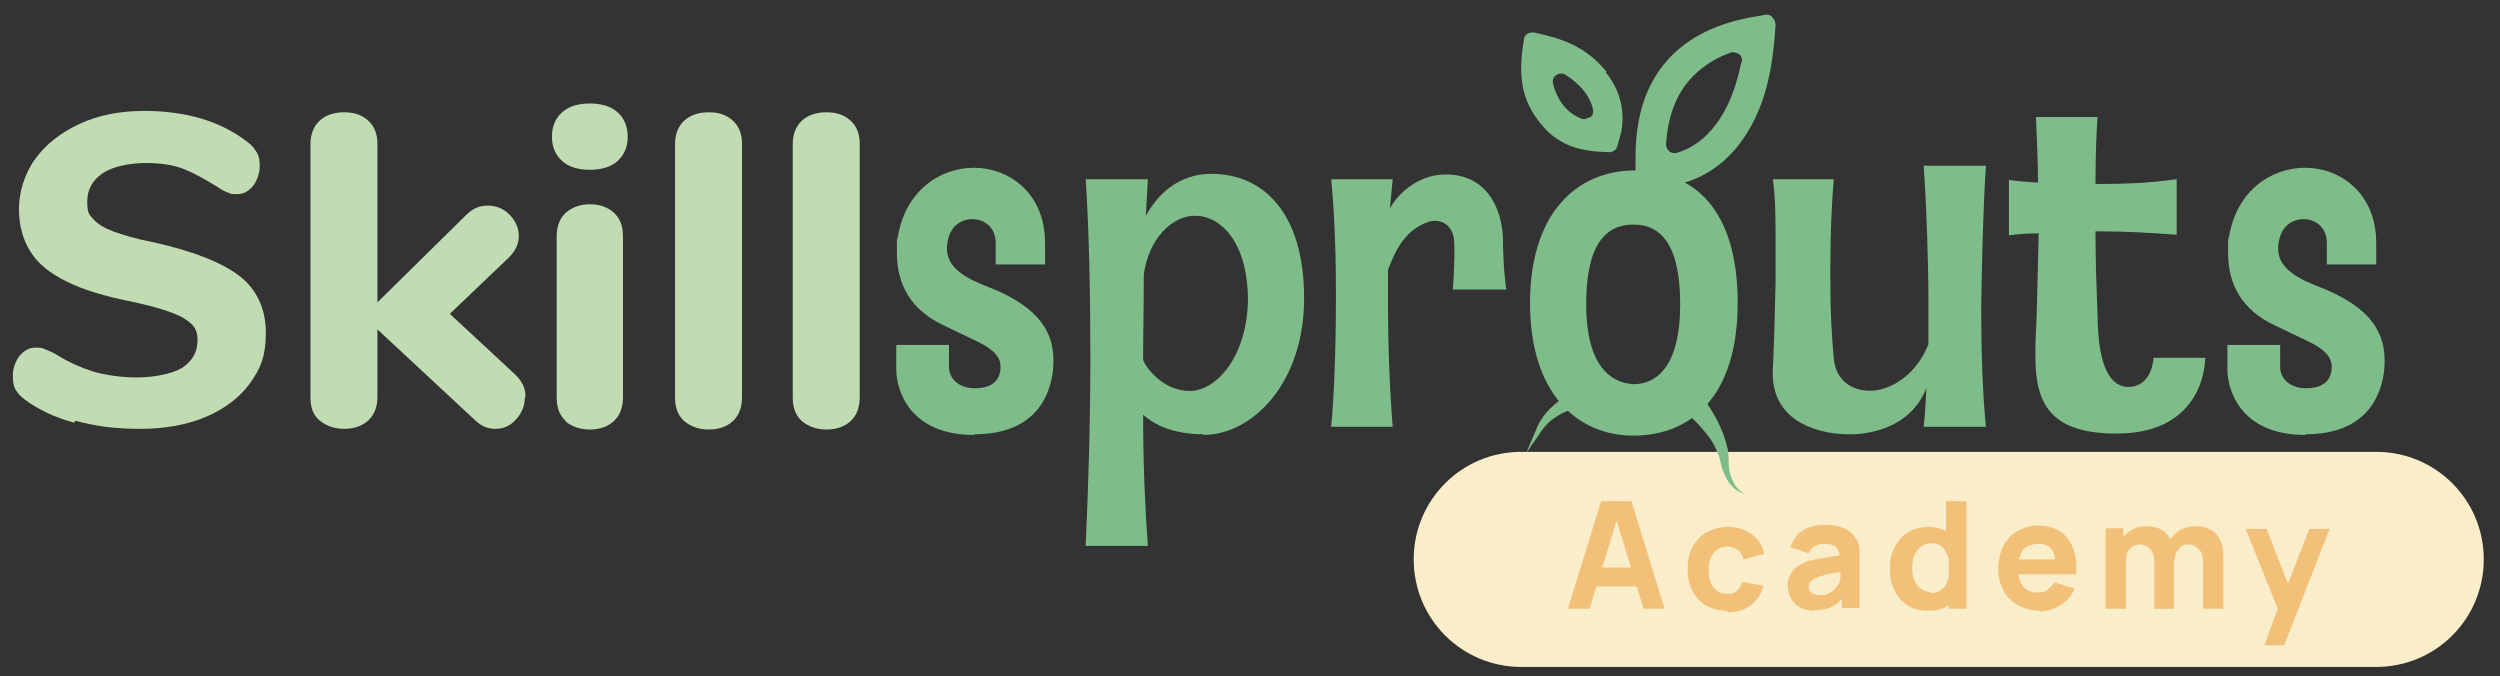 <?xml version="1.0" encoding="UTF-8"?>
<svg id="Layer_1" xmlns="http://www.w3.org/2000/svg" version="1.1" viewBox="0 0 369.6 100">
  <rect x="0" y="0" width="369.6" height="100" fill="#333333" stroke="none"/>
  <!-- Generator: Adobe Illustrator 29.6.0, SVG Export Plug-In . SVG Version: 2.1.1 Build 207)  -->
  <defs>
    <style>
      .st0 {
        fill: #c1dbb3;
      }

      .st1, .st2 {
        fill: #7ebc89;
      }

      .st3 {
        fill: #faedca;
      }

      .st4 {
        fill: #f2c078;
      }

      .st2 {
        fill-rule: evenodd;
      }
    </style>
  </defs>
  <g>
    <path class="st3" d="M351.3,98.6h-126.4c-8.8,0-15.9-7.1-15.9-15.9h0c0-8.8,7.1-15.9,15.9-15.9h126.4c8.8,0,15.9,7.1,15.9,15.9h0c0,8.8-7.1,15.9-15.9,15.9Z"/>
    <g>
      <path class="st4" d="M231.8,90l4.9-15.9h4.5l4.9,15.9h-3.1l-4.3-14h.6l-4.3,14h-3.1ZM234.7,86.7v-2.8h8.4v2.8h-8.4Z"/>
      <path class="st4" d="M255.4,90.3c-1.2,0-2.3-.3-3.2-.8-.9-.6-1.6-1.3-2-2.2-.5-.9-.7-2-.7-3.2s.2-2.3.7-3.2c.5-.9,1.2-1.7,2.1-2.2.9-.5,1.9-.8,3.2-.8s2.6.4,3.5,1.1c1,.7,1.6,1.7,1.8,2.9l-3,.8c-.2-.6-.5-1.1-.9-1.4-.4-.3-.9-.5-1.5-.5s-1.2.2-1.6.5c-.4.3-.7.7-.9,1.2-.2.5-.3,1.1-.3,1.8,0,1,.2,1.9.7,2.5.5.6,1.1,1,2,1s1.2-.2,1.5-.5c.4-.3.6-.7.8-1.3l3.1.6c-.3,1.3-1,2.2-1.9,2.9-.9.7-2.1,1-3.5,1Z"/>
      <path class="st4" d="M268.3,90.3c-.9,0-1.6-.2-2.2-.5-.6-.3-1-.8-1.3-1.3-.3-.5-.5-1.2-.5-1.8s0-1.1.3-1.5c.2-.5.4-.9.8-1.2.4-.3.9-.6,1.5-.9.4-.2,1-.3,1.6-.4.6-.1,1.3-.2,2.1-.4.8-.1,1.6-.2,2.5-.4l-1.1.6c0-.7-.2-1.2-.5-1.6-.3-.3-.9-.5-1.7-.5s-.9.1-1.4.3c-.5.2-.8.6-1,1.1l-2.7-.9c.3-1,.9-1.8,1.7-2.4.8-.6,2-.9,3.4-.9s2,.2,2.8.5c.8.3,1.4.9,1.9,1.7.2.4.4.9.4,1.3,0,.4,0,.9,0,1.5v7.3h-2.6v-2.4l.4.5c-.6.8-1.2,1.4-1.9,1.7-.7.4-1.5.5-2.6.5ZM269,88c.6,0,1,0,1.4-.3.4-.2.7-.4.9-.7.2-.2.4-.5.5-.6.2-.3.2-.7.3-1.1,0-.4,0-.8,0-1.1l.9.2c-.9.1-1.6.3-2.2.4-.6,0-1,.2-1.3.3-.3,0-.6.2-.9.3-.3.1-.5.2-.7.4-.2.1-.3.3-.4.4,0,.2-.1.3-.1.5s0,.5.2.7c.1.2.3.3.6.4.2.1.5.2.9.2Z"/>
      <path class="st4" d="M284.9,90.3c-1.1,0-2.1-.3-2.9-.8-.8-.6-1.5-1.3-1.9-2.2-.5-.9-.7-2-.7-3.2s.2-2.3.7-3.2c.5-.9,1.1-1.7,2-2.2.8-.5,1.8-.8,3-.8s2.1.3,2.9.8c.8.6,1.4,1.3,1.8,2.2s.6,2,.6,3.2-.2,2.3-.6,3.2c-.4.9-1,1.7-1.8,2.2-.8.6-1.8.8-3,.8ZM285.4,87.7c.7,0,1.2-.2,1.6-.5.4-.3.7-.7.9-1.3.2-.5.3-1.2.3-1.9s0-1.4-.3-1.9c-.2-.5-.5-1-.8-1.3-.4-.3-.9-.5-1.5-.5s-1.2.2-1.6.5c-.4.3-.7.8-1,1.3-.2.5-.3,1.2-.3,1.8s0,1.3.3,1.8c.2.5.5,1,.9,1.3.4.3.9.5,1.6.5ZM288.1,90v-8.2h-.4v-7.7h3v15.9h-2.6Z"/>
      <path class="st4" d="M301.6,90.3c-1.2,0-2.3-.3-3.2-.8-.9-.5-1.7-1.2-2.2-2.2-.5-.9-.8-2-.8-3.2s.3-2.4.8-3.4c.5-1,1.2-1.7,2.1-2.2.9-.5,1.9-.8,3.1-.8s2.3.3,3.2.9c.9.6,1.5,1.4,1.9,2.5.4,1.1.6,2.3.4,3.8h-3v-1.1c0-1.2-.2-2.1-.6-2.6-.4-.5-1-.8-1.9-.8s-1.8.3-2.3.9c-.5.6-.7,1.5-.7,2.8s.2,2,.7,2.6c.5.6,1.2.9,2.1.9s1.1-.1,1.5-.4c.4-.3.7-.6,1-1.1l3,.9c-.4,1.1-1.2,1.9-2.1,2.5-1,.6-2,.9-3.2.9ZM297.7,84.9v-2.2h7.9v2.2h-7.9Z"/>
      <path class="st4" d="M311.3,90v-11.9h2.6v3.9h.4v8h-3ZM318.5,90v-7c0-.8-.2-1.4-.6-1.8-.4-.4-.9-.7-1.5-.7s-1.1.2-1.5.6c-.4.4-.6,1-.6,1.7l-1.3-.9c0-.8.2-1.5.6-2.1.4-.6.9-1.1,1.6-1.5.7-.4,1.4-.5,2.2-.5s1.7.2,2.3.6c.6.4,1,.9,1.3,1.6.3.7.4,1.4.4,2.2v7.8h-3ZM325.7,90v-7c0-.8-.2-1.4-.6-1.8-.4-.4-.9-.7-1.5-.7s-.8,0-1.1.3c-.3.2-.5.5-.7.8-.2.3-.3.8-.3,1.2l-1.3-.8c0-.8.2-1.5.6-2.2.4-.6.9-1.1,1.6-1.5.7-.3,1.4-.5,2.2-.5,1.4,0,2.4.4,3.1,1.2.7.8,1,1.9,1,3.2v7.8h-3Z"/>
      <path class="st4" d="M334.8,95.3l2.3-6.3v1.9s-5.1-12.7-5.1-12.7h3.1l3.5,9h-.7l3.5-9h3l-6.7,17.2h-2.8Z"/>
    </g>
  </g>
  <path class="st2" d="M262,2.5c-.3-.3-.7-.4-1.1-.3l-1.1.2c-11.6,1.8-18,8.8-18,20.7v7.9h4.4v-2.4c0-.6.4-1.2,1.1-1.2,4.1-.7,7.3-2.9,9.7-5.9,4.1-5.3,5.1-11.5,5.5-17.8,0-.4-.1-.7-.4-1ZM257.4,9.3c-1.1,5.7-3.9,11.6-9.5,13.3-.4.1-.8,0-1.1-.2-.3-.3-.5-.7-.5-1.1.3-4,1.4-7.1,3.5-9.5,1.5-1.7,3.5-3.1,6-4,.4-.2.9,0,1.3.2.4.3.5.7.4,1.2Z"/>
  <path class="st2" d="M237.5,10.6c-3-3.7-6.5-4.9-10.7-5.8-.3,0-.7,0-1,.2-.3.2-.5.5-.5.8-.7,4.3-.8,8.2,2.1,12,2.8,3.8,6.2,4.6,10.5,4.7.6,0,1.1-.4,1.2-.9l.6-2.1c0,0,0,0,0-.1.6-3.4-.4-6.4-2.3-8.7ZM235,17.3c-.4.3-.9.4-1.3.2-2.2-.9-3.5-2.8-4.1-5.1-.1-.5,0-1,.5-1.3.4-.3,1-.3,1.4,0,1.9,1.2,3.5,2.9,4,5,.1.5,0,.9-.4,1.3Z"/>
  <g>
    <path class="st0" d="M11,62.5c-3-.8-5.4-2-7.3-3.4-.7-.5-1.1-1-1.4-1.5-.3-.5-.4-1.2-.4-2.1s.3-2,1-2.9c.7-.8,1.4-1.2,2.3-1.2s.9,0,1.4.2c.5.2,1,.4,1.7.8,1.9,1.2,3.8,2,5.7,2.6,1.9.5,4,.8,6.3.8s5.1-.5,6.6-1.4c1.5-1,2.3-2.3,2.3-4.1s-.7-2.4-2.1-3.3c-1.4-.8-3.9-1.6-7.6-2.4-4.1-.8-7.3-1.8-9.7-3-2.4-1.2-4.2-2.6-5.3-4.4-1.1-1.7-1.7-3.9-1.7-6.3s.8-5.2,2.4-7.4c1.6-2.2,3.8-3.9,6.6-5.2s6-1.9,9.5-1.9c6.2,0,11.3,1.5,15.3,4.6.7.5,1.1,1.1,1.4,1.6.3.5.4,1.2.4,2s-.3,2-1,2.9c-.7.8-1.4,1.2-2.3,1.2s-.9,0-1.3-.2c-.4-.1-1-.4-1.7-.9-1.8-1.1-3.4-2-4.9-2.6-1.5-.6-3.4-.9-5.7-.9s-4.8.5-6.3,1.5c-1.5,1-2.3,2.4-2.3,4.2s.3,1.9.9,2.6c.6.7,1.6,1.3,2.9,1.8,1.4.5,3.3,1.1,5.9,1.6,5.9,1.3,10.2,3,12.8,5,2.6,2,3.9,4.9,3.9,8.4s-.8,5.3-2.3,7.4c-1.5,2.1-3.7,3.8-6.5,5-2.8,1.2-6.1,1.8-9.8,1.8s-6.6-.4-9.6-1.2Z"/>
    <path class="st0" d="M77.6,58.7c0,1.2-.4,2.3-1.3,3.3-.9,1-1.9,1.4-3.1,1.4s-2.2-.5-3.1-1.4l-14.3-13.3v10c0,1.5-.5,2.7-1.4,3.5-.9.8-2.1,1.2-3.5,1.2s-2.6-.4-3.6-1.2-1.4-1.9-1.4-3.5V21.3c0-1.5.5-2.7,1.4-3.5s2.1-1.2,3.6-1.2,2.6.4,3.5,1.2c.9.8,1.4,1.9,1.4,3.5v23.4l13.1-12.9c1-1,2-1.4,3.2-1.4s2.3.4,3.2,1.3c.9.9,1.4,2,1.4,3.2s-.5,2.2-1.5,3.2l-8.7,8.3,9.7,9c1,1,1.5,2,1.5,3.3Z"/>
    <path class="st0" d="M83.1,23.8c-1-.9-1.5-2.1-1.5-3.6s.5-2.7,1.5-3.6c1-.9,2.4-1.3,4.1-1.3s3.1.4,4.1,1.3c1,.9,1.5,2.1,1.5,3.6s-.5,2.7-1.5,3.6c-1,.9-2.4,1.3-4.1,1.3s-3.1-.4-4.1-1.3ZM83.7,62.3c-.9-.8-1.4-1.9-1.4-3.5v-23.9c0-1.5.5-2.7,1.4-3.5,1-.8,2.1-1.2,3.5-1.2s2.6.4,3.5,1.2c.9.8,1.4,1.9,1.4,3.5v23.9c0,1.5-.5,2.7-1.4,3.5-.9.8-2.1,1.2-3.5,1.2s-2.6-.4-3.6-1.2Z"/>
    <path class="st0" d="M101.2,62.3c-.9-.8-1.4-1.9-1.4-3.5V21.3c0-1.5.5-2.7,1.4-3.5.9-.8,2.1-1.2,3.6-1.2s2.6.4,3.5,1.2c.9.8,1.4,1.9,1.4,3.5v37.5c0,1.5-.5,2.7-1.4,3.5-.9.8-2.1,1.2-3.5,1.2s-2.6-.4-3.6-1.2Z"/>
    <path class="st0" d="M118.6,62.3c-.9-.8-1.4-1.9-1.4-3.5V21.3c0-1.5.5-2.7,1.4-3.5.9-.8,2.1-1.2,3.6-1.2s2.6.4,3.5,1.2c.9.8,1.4,1.9,1.4,3.5v37.5c0,1.5-.5,2.7-1.4,3.5-.9.8-2.1,1.2-3.5,1.2s-2.6-.4-3.6-1.2Z"/>
  </g>
  <path class="st1" d="M144,64.3c-9.6,0-11.5-6.7-11.5-9.7v-3.6h7.8v3.3c0,1.6,1.4,3.1,3.8,3.1s3.6-1,3.8-2.7c.1-1.2,0-2.6-3.6-4.3l-4.8-2.3c-4.9-2.3-6.9-6.1-6.9-10.7s0-1.4.1-2.1c1-7,6.2-10.5,11.3-10.5s10.5,3.7,10.5,11.1v3.2h-7.3v-3.2c0-2.3-1.7-3.5-3.4-3.5s-3.3,1-3.7,3.3c-.9,4.6,4.4,6,7.4,7.3,7.4,3.3,8.5,7.4,8.2,11.5-.4,4.3-2.9,9.7-11.6,9.7Z"/>
  <path class="st1" d="M177.9,64.2c-4.4,0-7.3-1.4-8.9-2.9,0,7.3.3,14.1.7,19.4h-9.2c.4-8.6.7-18.3.7-27.7s-.2-19.4-.7-26.5h9.2c-.1,1.8-.2,3.5-.3,5.4,1.6-2.9,4.6-6.2,9.7-6.2,7.7,0,13.7,5.8,13.7,18.4s-7.7,20.2-14.9,20.2ZM176.6,31.9c-3.2,0-6.8,3.3-7.5,8.7h0c0,4.3-.1,8.5-.1,12.6.4,1.2,3,4.6,6.9,4.6s8.4-5,8.6-13.3c0-8.8-4.1-12.6-7.8-12.6Z"/>
  <path class="st1" d="M214.8,42.7s.3-4,.2-6.7c0-2.7-2-3.8-3.8-3.2-3.3,1.1-4.8,3.9-6,7.1v4.6c0,7,.3,13.9.7,18.6h-9.1c.4-4.1.7-11.2.7-18.4v-2.1c0-6.1-.3-12.2-.7-16.1h9.1c-.1,1.3-.3,2.7-.4,4.3,1.4-2.6,4.6-5,8.1-5,6-.1,8.4,4.7,8.6,9.4,0,4.6.5,7.6.5,7.6h-7.9Z"/>
  <path class="st1" d="M241.5,64.4c-8.4,0-15.3-6.3-15.3-19.6s6.9-19.5,15.3-19.6c9,0,15.4,5.8,15.4,19.6s-6.9,19.6-15.4,19.6ZM241.5,33.2c-4.1,0-7,2.9-7,11.8s3.5,11.6,7,11.8c3.6,0,6.9-2.9,6.9-11.8s-2.9-11.8-6.9-11.8Z"/>
  <path class="st1" d="M284.4,63.1c.2-1.8.3-3.7.4-5.7-.9,2.2-3.1,5.8-9.4,6.7-.7.1-1.5.1-2.2.1-2.9,0-5.8-.8-7.8-2.2-2.2-1.6-3.5-4-3.3-7.5.2-3.9.3-8.4.4-12.8,0-2.2,0-4.1,0-6,0-3.4,0-6.3-.4-9.2h9c-.3,3.7-.5,7.8-.5,13v2.4c0,4,.2,7.8.5,11,.3,3.9,3.5,5.2,6.3,4.8,3.5-.6,6.3-3.3,7.7-6.8v-6.1c0-6.1-.3-14.6-.7-20.3h9.2c-.4,5.8-.6,14.5-.7,20.9,0,6.5.2,12.7.7,17.7h-9.2Z"/>
  <path class="st1" d="M326,53.1s.1,11-13.1,11-12.2-8.1-11.8-17.4c.1-3.5.2-7.7.3-12.2-1.6,0-3,.1-4.4.3v-8.2c1.4.2,2.8.3,4.3.4,0-3.3-.2-6.5-.3-9.7h9.1c-.2,2.7-.3,6.2-.3,9.9,5.4,0,8.2-.2,12-.7v8.2c-4.5-.3-7.1-.5-12-.5,0,4.3.1,7.1.3,12.5.1,8.6,2.4,10.3,4.3,10.5,2.4.1,3.7-1.6,4-4.3h7.7Z"/>
  <path class="st1" d="M340.8,64.3c-9.6,0-11.5-6.7-11.5-9.7v-3.6h7.8v3.3c0,1.6,1.4,3.1,3.8,3.1s3.6-1,3.8-2.7c.1-1.2,0-2.6-3.6-4.3l-4.8-2.3c-4.9-2.3-6.9-6.1-6.9-10.7s0-1.4.1-2.1c1-7,6.2-10.5,11.3-10.5s10.5,3.7,10.5,11.1v3.2h-7.3v-3.2c0-2.3-1.7-3.5-3.4-3.5s-3.3,1-3.7,3.3c-.9,4.6,4.4,6,7.4,7.3,7.4,3.3,8.5,7.4,8.2,11.5-.4,4.3-2.9,9.7-11.6,9.7Z"/>
  <path class="st1" d="M251.9,59c1.6,2.2,2.9,4.6,3.5,7.3.3,1.3,0,2.5.4,3.8.3,1.1.9,2.3,2.1,2.9-2.3-.6-3.3-3.2-3.7-5.4-.5-1.4-1.2-2.7-2.2-3.8-.7-.9-1.6-1.8-2.4-2.5,0,0,2.3-2.2,2.3-2.2h0Z"/>
  <path class="st1" d="M237.7,59.4c-3.5.4-7.7,1.2-9.8,4.3,0,0-2.2,3.2-2.2,3.2,0-.2,1.7-4,1.7-4.1,1.9-3.7,6-5.4,9.7-6.6,0,0,.6,3.2.6,3.2h0Z"/>
</svg>